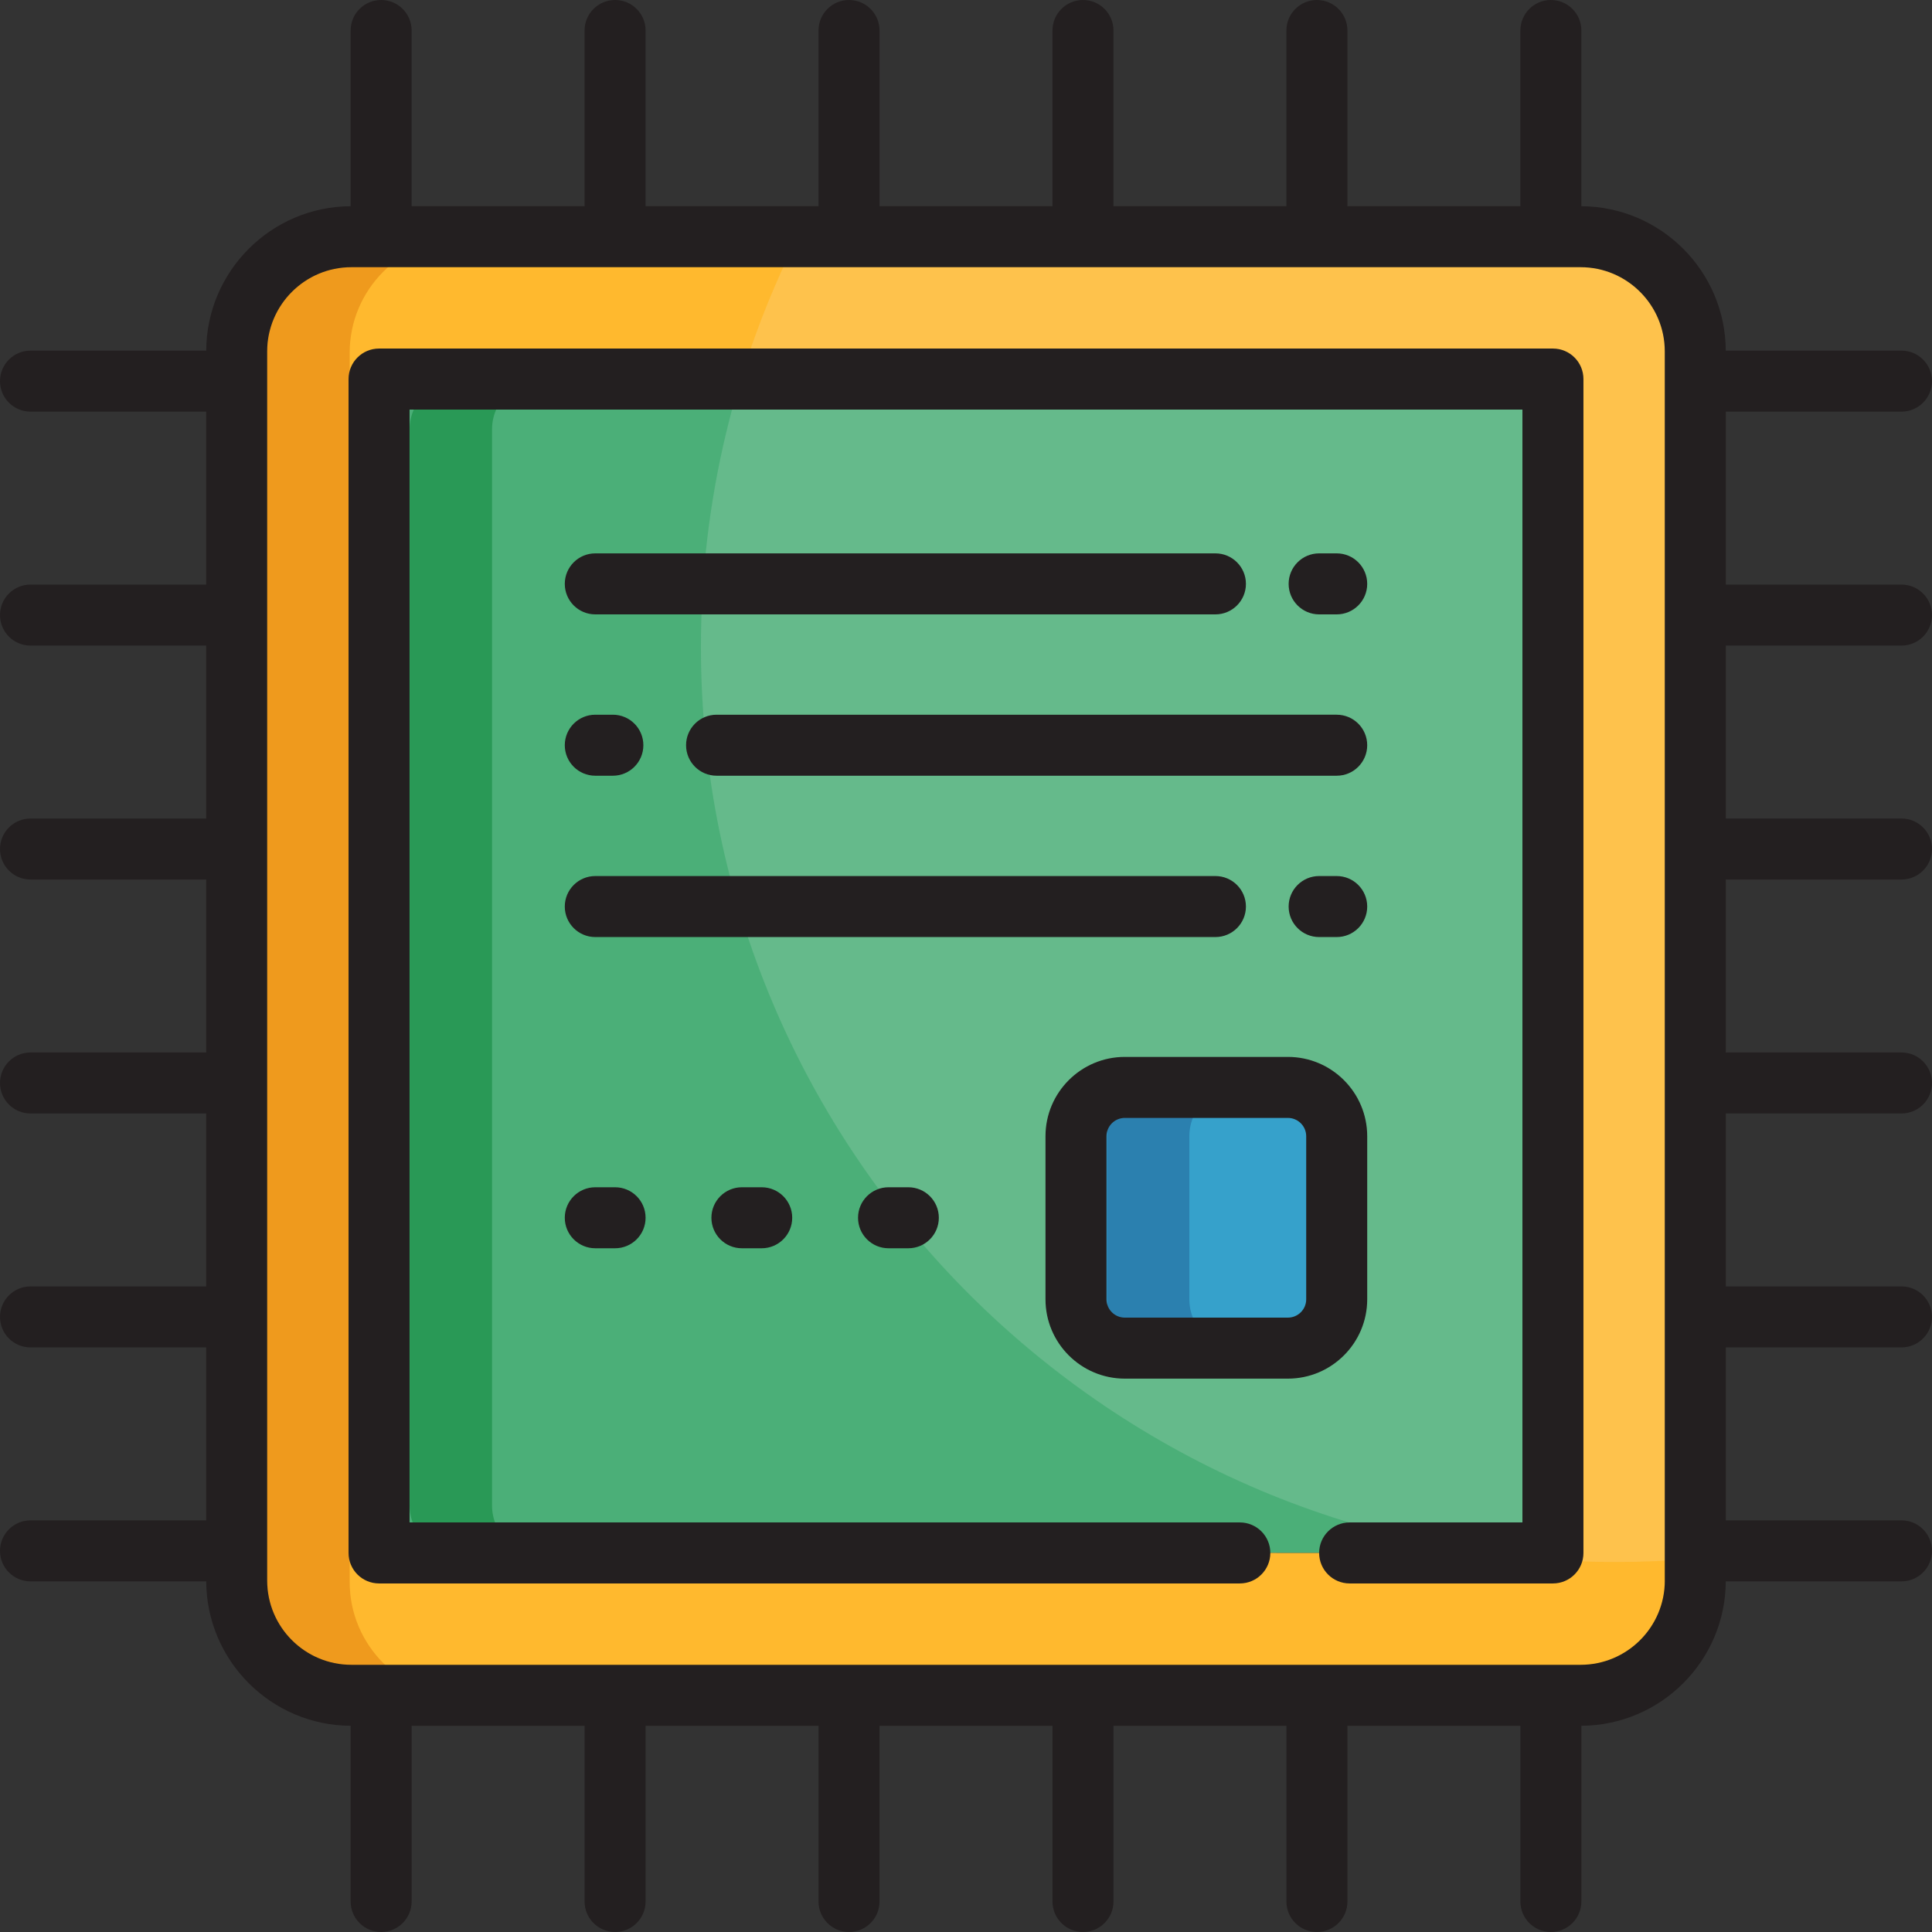 <?xml version="1.0" encoding="iso-8859-1"?>
<!-- Uploaded to: SVG Repo, www.svgrepo.com, Generator: SVG Repo Mixer Tools -->
<svg height="800px" width="800px" version="1.1" id="Layer_1" xmlns="http://www.w3.org/2000/svg" xmlns:xlink="http://www.w3.org/1999/xlink" 
	 viewBox="0 0 512 512" xml:space="preserve">
<rect x="0" y="0" width="512" height="512" fill="#333333" stroke="none"/>
<polyline style="fill:#4BAF78;" points="357.669,411.547 411.546,411.547 411.546,100.453 100.453,100.453 100.453,411.547 
	328.567,411.547 "/>
<path style="fill:#FFB92E;" d="M418.889,449.273H93.11c-16.754,0-30.384-13.63-30.384-30.384V93.111
	c0-16.754,13.63-30.384,30.384-30.384h325.779c16.754,0,30.384,13.63,30.384,30.384v325.779
	C449.272,435.643,435.642,449.273,418.889,449.273z M357.669,411.547h53.876V100.453H100.453v311.092h228.114"/>
<path style="fill:#EF9A1D;" d="M92.668,419.256V93.477c0-16.754,13.63-30.383,30.384-30.383h-21.837
	c-16.754,0-30.384,13.63-30.384,30.383v325.779c0,16.754,13.63,30.384,30.384,30.384h21.836
	C106.297,449.639,92.668,436.009,92.668,419.256z"/>
<path style="fill:#299956;" d="M130.395,398.978V113.755c0-7.143,5.792-12.935,12.935-12.935h-21.836
	c-7.144,0-12.935,5.792-12.935,12.935v285.223c0,7.143,5.79,12.935,12.935,12.935h21.836
	C136.186,411.913,130.395,406.121,130.395,398.978z"/>
<g style="opacity:0.15;">
	<path style="fill:#F5F5F5;" d="M449.272,413.036V93.111c0-16.754-13.63-30.384-30.384-30.384h-8.952v0.366h-45.83v-0.366h-16.168
		v0.366h-45.83v-0.366H285.94v0.366h-45.829v-0.366h-16.168v0.366h-12.679c-16.319,32.614-25.517,69.411-25.517,108.36
		c0,133.926,108.568,242.494,242.493,242.494C435.328,413.947,442.34,413.632,449.272,413.036z"/>
</g>
<path style="fill:#36A1CB;" d="M285.15,344.332c0,7.144,5.792,12.935,12.935,12.935h43.221c7.143,0,12.935-5.79,12.935-12.935
	v-43.221c0-7.144-5.792-12.935-12.935-12.935h-43.221c-7.143,0-12.935,5.79-12.935,12.935V344.332z"/>
<path style="fill:#2B80AF;" d="M315.186,344.332v-43.221c0-7.144,5.792-12.935,12.935-12.935h-21.836
	c-7.143,0-12.935,5.79-12.935,12.935v43.221c0,7.144,5.792,12.935,12.935,12.935h21.836
	C320.977,357.267,315.186,351.477,315.186,344.332z"/>
<g>
	<path style="fill:#231F20;" d="M411.546,92.369H100.453c-4.466,0-8.084,3.618-8.084,8.084v311.092c0,4.466,3.618,8.084,8.084,8.084
		h228.114c4.466,0,8.084-3.618,8.084-8.084c0-4.466-3.618-8.084-8.084-8.084h-220.03V108.538h294.924v294.924h-45.792
		c-4.466,0-8.084,3.618-8.084,8.084c0,4.466,3.618,8.084,8.084,8.084h53.876c4.466,0,8.084-3.618,8.084-8.084V100.453
		C419.63,95.989,416.011,92.369,411.546,92.369z"/>
	<path style="fill:#231F20;" d="M503.914,171.087c4.466,0,8.084-3.618,8.084-8.084c0-4.466-3.618-8.084-8.084-8.084h-46.557v-45.83
		h46.557c4.466,0,8.084-3.618,8.084-8.084c0-4.466-3.618-8.084-8.084-8.084h-46.563c-0.103-21.059-17.213-38.169-38.272-38.272
		V8.084c0-4.466-3.618-8.084-8.084-8.084c-4.465,0-8.084,3.618-8.084,8.084v46.559h-45.829V8.084c0-4.466-3.62-8.084-8.084-8.084
		c-4.466,0-8.084,3.618-8.084,8.084v46.559h-45.831V8.084c0-4.466-3.618-8.084-8.084-8.084c-4.466,0-8.084,3.618-8.084,8.084v46.559
		h-45.83V8.084C233.084,3.618,229.466,0,225,0c-4.466,0-8.084,3.618-8.084,8.084v46.559h-45.83V8.084
		c0-4.466-3.618-8.084-8.084-8.084c-4.466,0-8.084,3.618-8.084,8.084v46.559h-45.83V8.084c0-4.466-3.618-8.084-8.084-8.084
		s-8.084,3.618-8.084,8.084v46.564c-21.06,0.102-38.17,17.213-38.273,38.272H8.085c-4.466,0-8.084,3.618-8.084,8.084
		c0,4.466,3.618,8.084,8.084,8.084h46.558v45.83H8.085c-4.466,0-8.084,3.618-8.084,8.084c0,4.466,3.618,8.084,8.084,8.084h46.558
		v45.832H8.085c-4.466,0-8.084,3.618-8.084,8.084c0,4.466,3.618,8.084,8.084,8.084h46.558v45.83H8.085
		c-4.466,0-8.084,3.618-8.084,8.084s3.618,8.084,8.084,8.084h46.558v45.83H8.085c-4.466,0-8.084,3.618-8.084,8.084
		s3.618,8.084,8.084,8.084h46.558v45.83H8.085c-4.466,0-8.084,3.618-8.084,8.084s3.618,8.084,8.084,8.084h46.563
		c0.103,21.06,17.214,38.169,38.273,38.272v46.562c0,4.466,3.618,8.084,8.084,8.084s8.084-3.618,8.084-8.084v-46.559h45.83v46.559
		c0,4.466,3.618,8.084,8.084,8.084s8.084-3.618,8.084-8.084v-46.559h45.83v46.559c0,4.466,3.618,8.084,8.084,8.084
		s8.084-3.618,8.084-8.084v-46.559h45.83v46.559c0,4.466,3.618,8.084,8.084,8.084s8.084-3.618,8.084-8.084v-46.559h45.831v46.559
		c0,4.466,3.618,8.084,8.084,8.084c4.465,0,8.084-3.618,8.084-8.084v-46.559h45.829v46.559c0,4.466,3.62,8.084,8.084,8.084
		c4.466,0,8.084-3.618,8.084-8.084v-46.564c21.059-0.103,38.169-17.213,38.272-38.272h46.563c4.466,0,8.084-3.618,8.084-8.084
		c0-4.466-3.618-8.084-8.084-8.084h-46.557v-45.83h46.557c4.466,0,8.084-3.618,8.084-8.084c0-4.466-3.618-8.084-8.084-8.084h-46.557
		v-45.829h46.557c4.466,0,8.084-3.618,8.084-8.084s-3.618-8.084-8.084-8.084h-46.557v-45.83h46.557c4.466,0,8.084-3.618,8.084-8.084
		c0-4.466-3.618-8.084-8.084-8.084h-46.557v-45.832h46.556V171.087z M441.188,418.889c0,12.296-10.003,22.299-22.299,22.299H101.023
		c-0.006,0-0.012-0.001-0.018-0.001s-0.012,0.001-0.018,0.001H93.11c-12.296,0-22.299-10.003-22.299-22.299V93.111
		c0-12.296,10.003-22.299,22.299-22.299h7.874c0.008,0,0.014,0.001,0.02,0.001s0.014-0.001,0.02-0.001h61.956
		c0.008,0,0.014,0.001,0.02,0.001c0.006,0,0.014-0.001,0.02-0.001h61.956c0.008,0,0.014,0.001,0.02,0.001
		c0.006,0,0.014-0.001,0.02-0.001h61.956c0.008,0,0.014,0.001,0.02,0.001c0.007,0,0.014-0.001,0.021-0.001h61.957
		c0.008,0,0.014,0.001,0.02,0.001c0.007,0,0.014-0.001,0.021-0.001h69.87c12.296,0,22.299,10.003,22.299,22.299v325.779H441.188z"/>
	<path style="fill:#231F20;" d="M354.241,162.817c4.466,0,8.084-3.618,8.084-8.084c0-4.466-3.618-8.084-8.084-8.084h-4.654
		c-4.466,0-8.084,3.618-8.084,8.084c0,4.466,3.618,8.084,8.084,8.084H354.241z"/>
	<path style="fill:#231F20;" d="M322.099,146.649H157.758c-4.466,0-8.084,3.618-8.084,8.084c0,4.466,3.618,8.084,8.084,8.084
		h164.341c4.466,0,8.084-3.618,8.084-8.084C330.183,150.267,326.565,146.649,322.099,146.649z"/>
	<path style="fill:#231F20;" d="M354.241,232.161h-4.654c-4.466,0-8.084,3.618-8.084,8.084s3.618,8.084,8.084,8.084h4.654
		c4.466,0,8.084-3.618,8.084-8.084S358.706,232.161,354.241,232.161z"/>
	<path style="fill:#231F20;" d="M330.183,240.245c0-4.466-3.618-8.084-8.084-8.084H157.758c-4.466,0-8.084,3.618-8.084,8.084
		s3.618,8.084,8.084,8.084h164.341C326.565,248.33,330.183,244.71,330.183,240.245z"/>
	<path style="fill:#231F20;" d="M157.758,205.574h4.654c4.466,0,8.084-3.618,8.084-8.084c0-4.466-3.618-8.084-8.084-8.084h-4.654
		c-4.466,0-8.084,3.618-8.084,8.084C149.674,201.955,153.293,205.574,157.758,205.574z"/>
	<path style="fill:#231F20;" d="M181.815,197.49c0,4.466,3.618,8.084,8.084,8.084h164.341c4.466,0,8.084-3.618,8.084-8.084
		c0-4.466-3.618-8.084-8.084-8.084H189.9C185.434,189.406,181.815,193.024,181.815,197.49z"/>
	<path style="fill:#231F20;" d="M157.758,314.637c-4.466,0-8.084,3.618-8.084,8.084c0,4.466,3.618,8.084,8.084,8.084h5.244
		c4.466,0,8.084-3.618,8.084-8.084c0-4.466-3.618-8.084-8.084-8.084H157.758z"/>
	<path style="fill:#231F20;" d="M196.615,314.637c-4.466,0-8.084,3.618-8.084,8.084c0,4.466,3.618,8.084,8.084,8.084h5.244
		c4.466,0,8.084-3.618,8.084-8.084c0-4.466-3.618-8.084-8.084-8.084H196.615z"/>
	<path style="fill:#231F20;" d="M235.473,314.637c-4.466,0-8.084,3.618-8.084,8.084c0,4.466,3.618,8.084,8.084,8.084h5.245
		c4.466,0,8.084-3.618,8.084-8.084c0-4.466-3.618-8.084-8.084-8.084H235.473z"/>
	<path style="fill:#231F20;" d="M298.085,365.351h43.221c11.59,0,21.019-9.429,21.019-21.019v-43.221
		c0-11.59-9.429-21.019-21.019-21.019h-43.221c-11.59,0-21.019,9.429-21.019,21.019v43.221
		C277.066,355.922,286.495,365.351,298.085,365.351z M293.234,301.112c0-2.674,2.176-4.851,4.851-4.851h43.221
		c2.675,0,4.851,2.176,4.851,4.851v43.221c0,2.674-2.175,4.851-4.851,4.851h-43.221c-2.674,0-4.851-2.176-4.851-4.851V301.112z"/>
</g>
</svg>